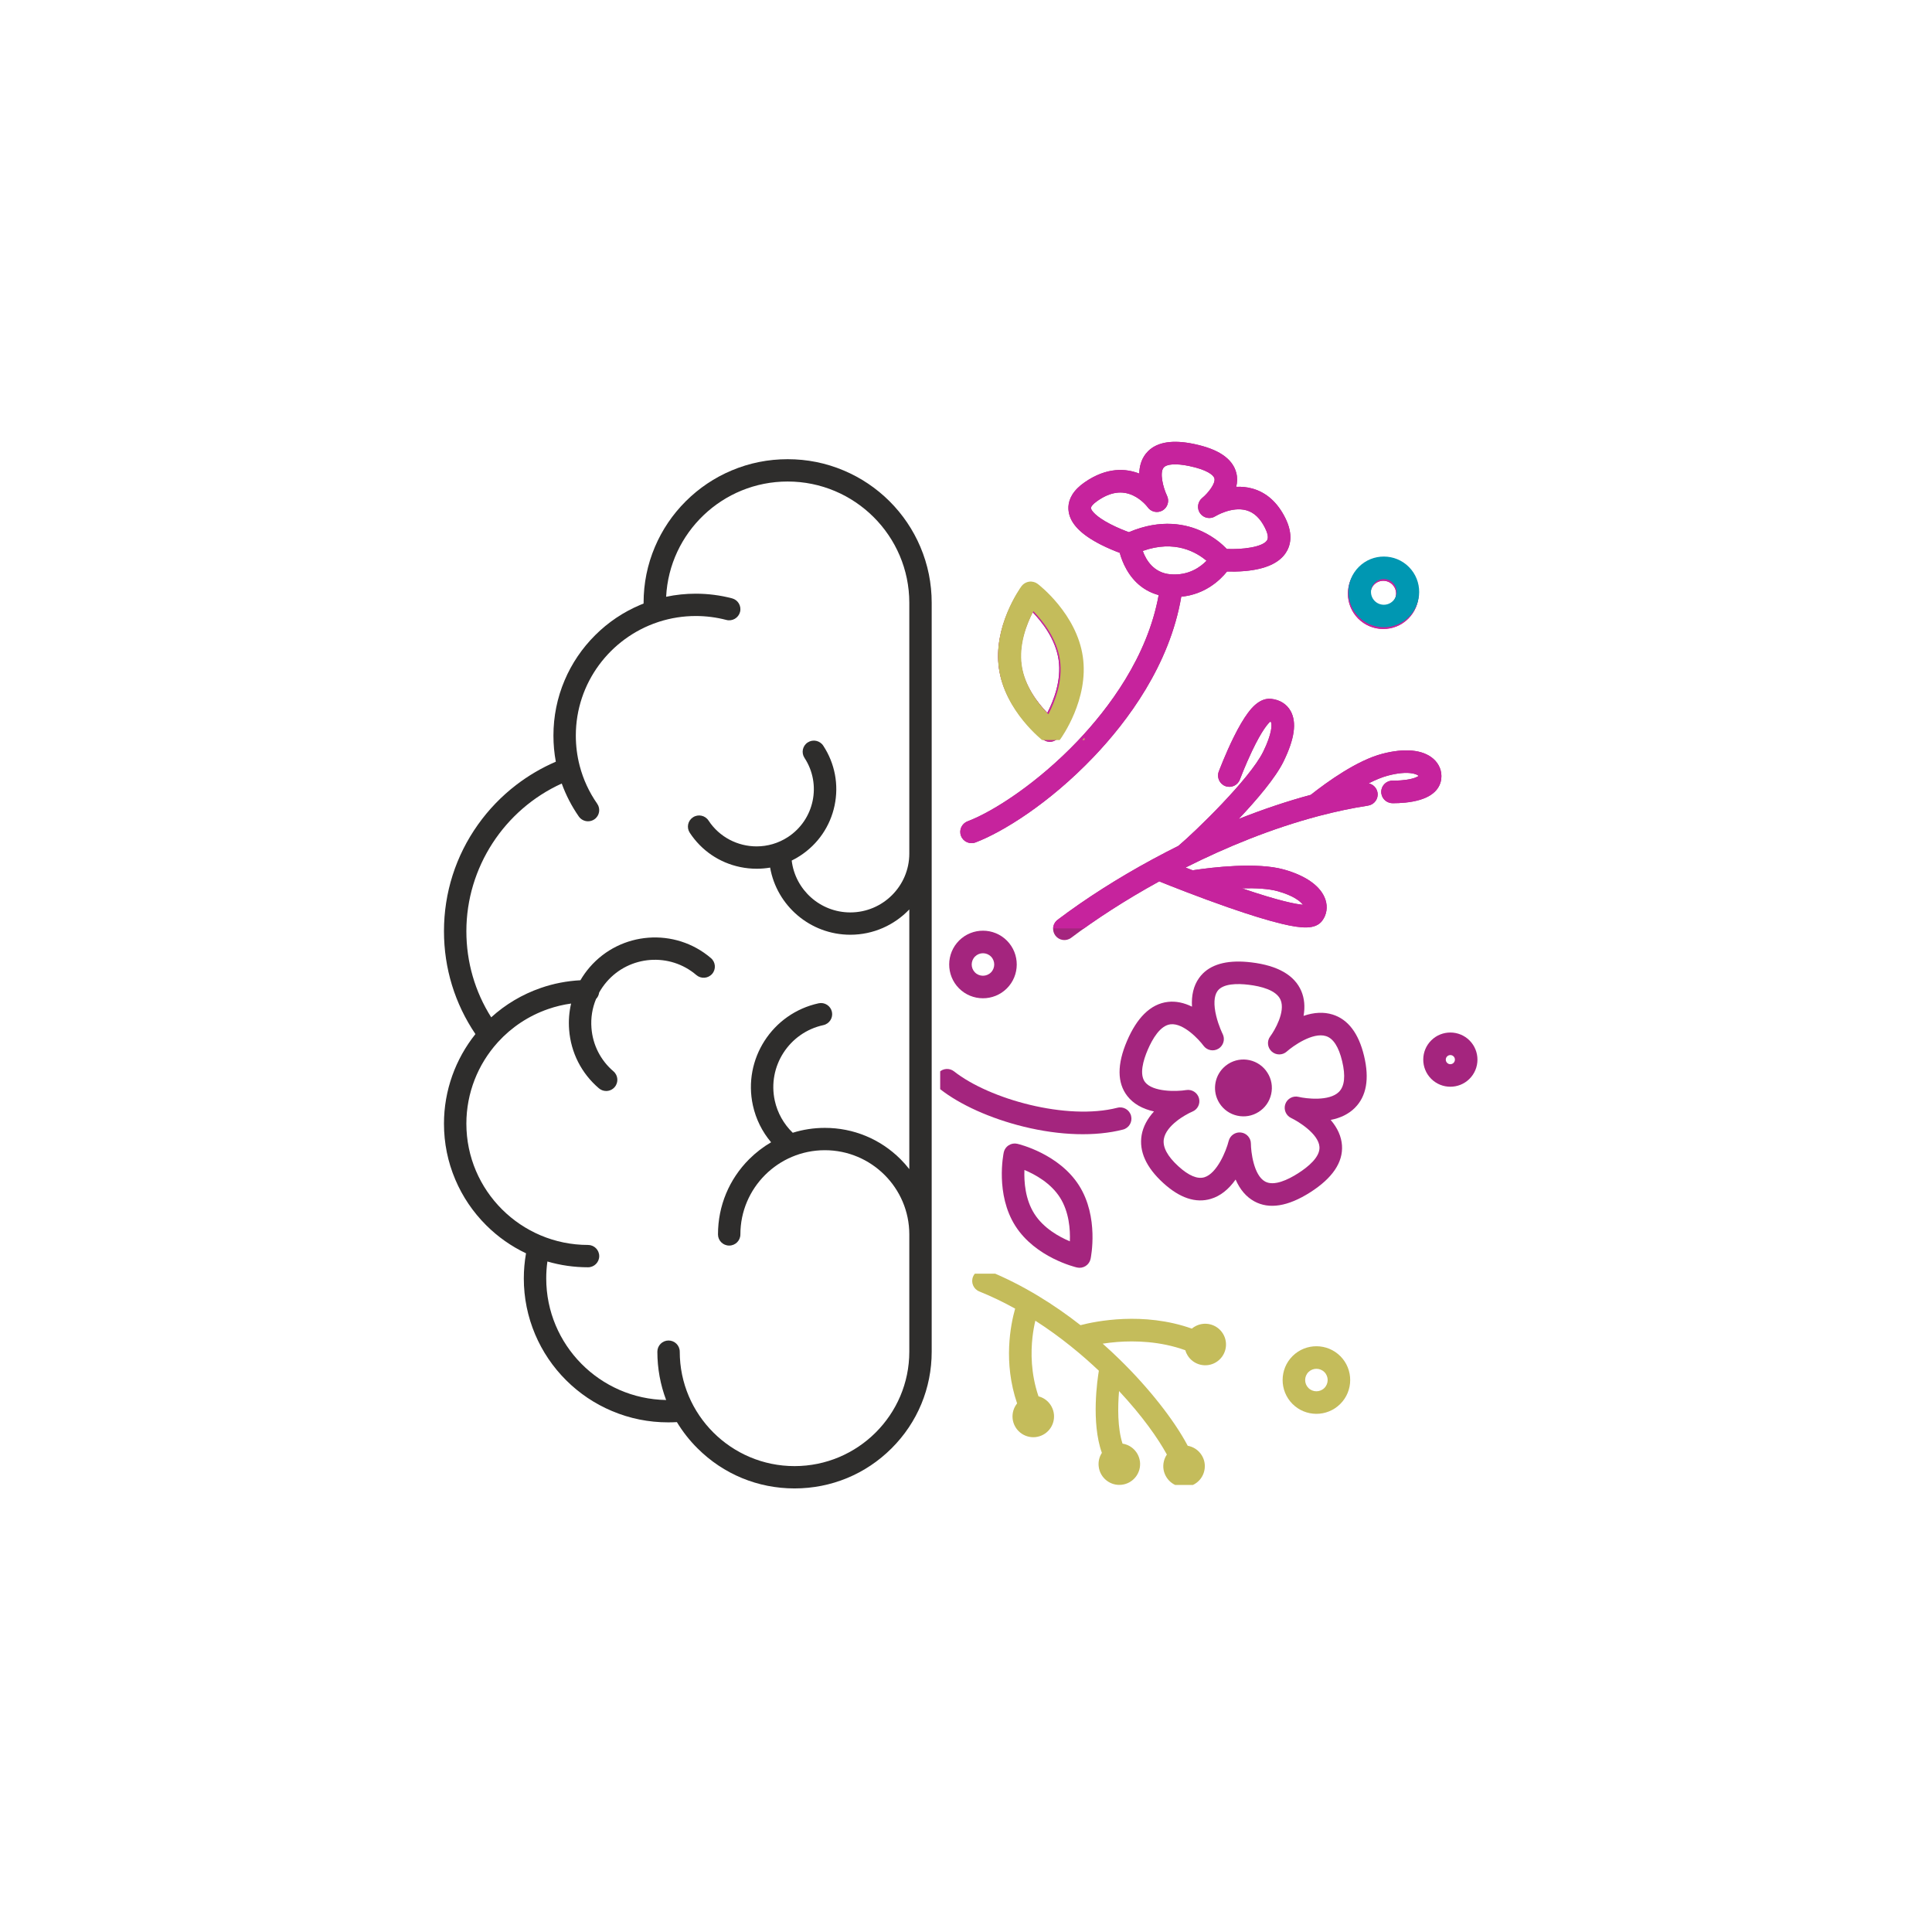 <?xml version="1.0" encoding="UTF-8"?> <svg xmlns="http://www.w3.org/2000/svg" xmlns:xlink="http://www.w3.org/1999/xlink" width="320" zoomAndPan="magnify" viewBox="0 0 240 240" height="320" preserveAspectRatio="xMidYMid meet" version="1.0"><defs><clipPath id="5b2e8b5af7"><path d="M 55.152 57 L 116 57 L 116 185 L 55.152 185 Z M 55.152 57 " clip-rule="nonzero"></path></clipPath><clipPath id="fa4bdd7f28"><path d="M 116.793 132 L 141 132 L 141 141 L 116.793 141 Z M 116.793 132 " clip-rule="nonzero"></path></clipPath><clipPath id="738534e271"><path d="M 129 158 L 161 158 L 161 158.078 L 129 158.078 Z M 129 158 " clip-rule="nonzero"></path></clipPath><clipPath id="9ea7cd4bdd"><path d="M 119 54.578 L 161 54.578 L 161 105 L 119 105 Z M 119 54.578 " clip-rule="nonzero"></path></clipPath><clipPath id="ac22ff3078"><path d="M 176 128 L 183.543 128 L 183.543 135 L 176 135 Z M 176 128 " clip-rule="nonzero"></path></clipPath><clipPath id="29c6952414"><path d="M 120 158.219 L 153 158.219 L 153 184.469 L 120 184.469 Z M 120 158.219 " clip-rule="nonzero"></path></clipPath><clipPath id="48cbae9e52"><path d="M 119 54.578 L 161 54.578 L 161 105 L 119 105 Z M 119 54.578 " clip-rule="nonzero"></path></clipPath><clipPath id="9219fc449b"><path d="M 130 86 L 180 86 L 180 115.328 L 130 115.328 Z M 130 86 " clip-rule="nonzero"></path></clipPath><clipPath id="20ccc2acbe"><path d="M 117 115 L 127 115 L 127 115.328 L 117 115.328 Z M 117 115 " clip-rule="nonzero"></path></clipPath><clipPath id="833df0337d"><path d="M 123.473 72 L 134.723 72 L 134.723 91.93 L 123.473 91.93 Z M 123.473 72 " clip-rule="nonzero"></path></clipPath><clipPath id="55c381155c"><path d="M 123.473 70.93 L 134.723 70.93 L 134.723 91.93 L 123.473 91.93 Z M 123.473 70.93 " clip-rule="nonzero"></path></clipPath><clipPath id="5301cd2406"><path d="M 130 86 L 134.723 86 L 134.723 91.93 L 130 91.93 Z M 130 86 " clip-rule="nonzero"></path></clipPath></defs><rect x="-24" width="288" fill="#ffffff" y="-24" height="288" fill-opacity="1"></rect><rect x="-24" width="288" fill="#ffffff" y="-24" height="288" fill-opacity="1"></rect><g clip-path="url(#5b2e8b5af7)"><path fill="#2e2d2c" d="M 110.5 62.266 C 108.855 60.629 106.941 59.344 104.809 58.445 C 102.602 57.512 100.262 57.043 97.844 57.043 C 95.43 57.043 93.086 57.512 90.879 58.445 C 88.746 59.344 86.836 60.629 85.191 62.266 C 83.547 63.906 82.258 65.812 81.355 67.938 C 80.422 70.137 79.949 72.473 79.949 74.883 C 79.949 74.91 79.949 74.941 79.949 74.973 C 79.816 75.023 79.68 75.078 79.547 75.137 C 77.441 76.023 75.551 77.293 73.926 78.914 C 72.305 80.531 71.027 82.418 70.137 84.516 C 69.215 86.691 68.75 89 68.75 91.379 C 68.75 92.477 68.848 93.562 69.047 94.621 C 67.297 95.375 65.648 96.34 64.129 97.504 C 62.309 98.902 60.707 100.562 59.379 102.43 C 56.613 106.316 55.152 110.895 55.152 115.676 C 55.152 120.281 56.5 124.676 59.059 128.457 C 56.59 131.551 55.152 135.445 55.152 139.586 C 55.152 141.996 55.625 144.332 56.559 146.531 C 57.461 148.656 58.75 150.562 60.395 152.203 C 61.844 153.648 63.508 154.82 65.344 155.691 C 65.164 156.719 65.07 157.762 65.07 158.809 C 65.07 161.223 65.547 163.566 66.48 165.77 C 67.387 167.902 68.676 169.812 70.324 171.457 C 71.973 173.098 73.891 174.387 76.027 175.285 C 78.238 176.219 80.586 176.691 83.008 176.691 C 83.367 176.691 83.727 176.68 84.086 176.66 C 84.797 177.832 85.652 178.93 86.652 179.922 C 89.871 183.133 94.148 184.898 98.699 184.898 C 103.25 184.898 107.531 183.133 110.75 179.922 C 113.969 176.715 115.738 172.449 115.738 167.91 L 115.738 74.883 C 115.738 72.473 115.266 70.137 114.332 67.938 C 113.43 65.812 112.141 63.906 110.5 62.266 Z M 112.957 104.484 L 112.957 106.035 C 112.957 110.062 109.668 113.344 105.629 113.344 C 101.879 113.344 98.781 110.523 98.348 106.902 C 98.707 106.727 99.059 106.527 99.398 106.305 C 101.613 104.859 103.133 102.641 103.676 100.059 C 104.215 97.477 103.715 94.836 102.266 92.629 C 101.844 91.988 100.984 91.809 100.34 92.227 C 99.695 92.645 99.516 93.508 99.938 94.148 C 102.09 97.426 101.164 101.836 97.875 103.984 C 96.676 104.766 95.324 105.141 93.984 105.141 C 91.66 105.141 89.375 104.008 88.012 101.926 C 87.59 101.285 86.727 101.105 86.086 101.527 C 85.441 101.945 85.262 102.805 85.684 103.445 C 87.133 105.652 89.355 107.168 91.949 107.707 C 92.629 107.848 93.312 107.918 93.996 107.918 C 94.559 107.918 95.117 107.871 95.668 107.777 C 96.496 112.508 100.648 116.117 105.629 116.117 C 108.508 116.117 111.113 114.906 112.957 112.973 L 112.957 145.234 C 112.617 144.797 112.25 144.383 111.852 143.984 C 109.344 141.488 106.012 140.109 102.465 140.109 C 101.094 140.109 99.75 140.316 98.477 140.715 C 97.363 139.641 96.578 138.246 96.246 136.727 C 95.316 132.48 98.023 128.27 102.281 127.344 C 103.031 127.18 103.508 126.441 103.344 125.691 C 103.18 124.945 102.441 124.469 101.688 124.633 C 95.93 125.887 92.27 131.574 93.527 137.316 C 93.898 139.012 94.68 140.586 95.789 141.898 C 94.812 142.469 93.902 143.168 93.078 143.984 C 90.57 146.484 89.191 149.809 89.191 153.344 C 89.191 154.109 89.812 154.73 90.582 154.73 C 91.352 154.73 91.973 154.109 91.973 153.344 C 91.973 147.574 96.68 142.883 102.465 142.883 C 108.25 142.883 112.957 147.574 112.957 153.344 L 112.957 167.91 C 112.957 175.746 106.562 182.125 98.699 182.125 C 90.84 182.125 84.441 175.746 84.441 167.91 C 84.441 167.145 83.82 166.523 83.051 166.523 C 82.281 166.523 81.66 167.145 81.66 167.91 C 81.66 169.996 82.035 172.02 82.75 173.914 C 74.512 173.777 67.855 167.055 67.855 158.809 C 67.855 158.105 67.902 157.398 68 156.707 C 69.629 157.184 71.32 157.426 73.047 157.426 C 73.816 157.426 74.438 156.805 74.438 156.039 C 74.438 155.273 73.816 154.652 73.047 154.652 C 64.715 154.652 57.934 147.895 57.934 139.586 C 57.934 135.777 59.371 132.215 61.812 129.508 C 61.832 129.484 61.855 129.461 61.875 129.438 C 63.535 127.617 65.656 126.191 68.094 125.348 C 69.02 125.027 69.977 124.797 70.945 124.664 C 70.699 125.715 70.613 126.809 70.699 127.914 C 70.914 130.754 72.227 133.336 74.395 135.191 C 74.656 135.414 74.98 135.527 75.301 135.527 C 75.691 135.527 76.082 135.363 76.355 135.043 C 76.855 134.461 76.789 133.586 76.207 133.086 C 74.605 131.715 73.633 129.805 73.473 127.703 C 73.375 126.453 73.574 125.227 74.043 124.098 C 74.25 123.887 74.387 123.613 74.426 123.305 C 74.688 122.836 74.996 122.391 75.355 121.973 C 78.195 118.676 83.199 118.293 86.504 121.125 C 87.09 121.625 87.965 121.559 88.469 120.977 C 88.969 120.395 88.902 119.52 88.316 119.02 C 83.844 115.191 77.086 115.707 73.246 120.164 C 72.812 120.668 72.43 121.207 72.102 121.77 C 70.418 121.859 68.766 122.176 67.18 122.727 C 64.852 123.531 62.77 124.785 61.02 126.375 C 58.996 123.176 57.934 119.504 57.934 115.672 C 57.934 107.766 62.641 100.57 69.781 97.332 C 70.301 98.773 71.012 100.148 71.902 101.43 C 72.176 101.816 72.605 102.023 73.047 102.023 C 73.32 102.023 73.598 101.945 73.84 101.777 C 74.473 101.34 74.625 100.473 74.188 99.844 C 73.18 98.402 72.449 96.812 72.012 95.141 C 72.012 95.129 72.008 95.121 72.004 95.109 C 71.691 93.902 71.531 92.648 71.531 91.375 C 71.531 84.832 75.797 79.266 81.699 77.293 C 81.773 77.273 81.844 77.25 81.91 77.223 C 83.336 76.77 84.855 76.523 86.43 76.523 C 87.719 76.523 88.996 76.688 90.23 77.012 C 90.973 77.207 91.734 76.762 91.93 76.023 C 92.125 75.281 91.68 74.523 90.938 74.328 C 89.473 73.945 87.957 73.75 86.43 73.75 C 85.18 73.75 83.953 73.879 82.75 74.133 C 83.145 66.172 89.762 59.816 97.844 59.816 C 106.176 59.816 112.957 66.574 112.957 74.883 Z M 112.957 104.484 " fill-opacity="1" fill-rule="nonzero"></path></g><path fill="#a4257e" d="M 165.301 139.121 C 166.531 138.883 167.535 138.383 168.297 137.633 C 168.297 137.629 168.297 137.629 168.301 137.625 C 169.746 136.191 170.133 134.02 169.449 131.172 C 168.777 128.359 167.461 126.629 165.543 126.031 C 164.453 125.691 163.242 125.746 161.934 126.195 C 162.133 125.066 162.039 124.027 161.656 123.121 C 160.82 121.148 158.73 119.945 155.457 119.551 C 152.707 119.219 150.688 119.684 149.43 120.926 C 149.25 121.105 149.082 121.305 148.934 121.516 C 148.273 122.457 147.988 123.641 148.074 125.051 C 147.066 124.555 146.062 124.348 145.102 124.457 C 144.008 124.578 143.02 125.078 142.141 125.949 C 141.332 126.75 140.617 127.871 140.004 129.301 C 138.754 132.219 138.766 134.523 140.043 136.156 C 140.785 137.105 141.895 137.746 143.352 138.07 C 142.523 138.977 142 139.969 141.82 140.996 C 141.473 143.008 142.371 145.012 144.5 146.953 C 146.555 148.832 148.555 149.492 150.434 148.922 C 151.594 148.57 152.617 147.766 153.492 146.527 C 154.039 147.781 154.816 148.688 155.812 149.234 C 157.664 150.25 160 149.871 162.758 148.117 C 165.512 146.359 166.844 144.402 166.707 142.297 C 166.633 141.191 166.164 140.129 165.301 139.121 Z M 160.391 138.883 C 161.273 139.301 163.809 140.855 163.91 142.48 C 163.988 143.734 162.508 144.953 161.25 145.754 C 159.996 146.555 158.266 147.379 157.16 146.777 C 155.73 146 155.395 143.043 155.391 142.07 C 155.391 141.363 154.859 140.766 154.156 140.684 C 153.457 140.598 152.801 141.051 152.629 141.738 C 152.316 143.004 151.168 145.77 149.617 146.242 C 148.75 146.504 147.664 146.047 146.387 144.883 C 145.016 143.633 144.406 142.488 144.578 141.484 C 144.871 139.801 147.242 138.461 148.125 138.086 C 148.785 137.816 149.133 137.094 148.938 136.41 C 148.742 135.727 148.066 135.297 147.363 135.41 C 146.105 135.617 143.203 135.648 142.25 134.43 C 141.504 133.477 142.016 131.715 142.578 130.406 C 143.164 129.043 144.129 127.387 145.41 127.242 C 147.023 127.059 148.953 129.152 149.5 129.898 C 149.93 130.488 150.738 130.652 151.359 130.273 C 151.453 130.215 151.543 130.145 151.617 130.07 C 152.039 129.652 152.16 129 151.883 128.445 C 151.879 128.438 151.379 127.434 151.082 126.199 C 150.746 124.824 150.801 123.734 151.23 123.125 C 151.906 122.164 153.719 122.16 155.121 122.332 C 156.637 122.516 158.555 122.988 159.078 124.211 C 159.703 125.68 158.328 128.031 157.797 128.738 C 157.359 129.312 157.434 130.125 157.965 130.613 C 158.496 131.102 159.312 131.109 159.848 130.625 C 160.586 129.965 163.062 128.191 164.711 128.707 C 165.621 128.988 166.301 130.039 166.727 131.824 C 167.164 133.652 167.031 134.934 166.328 135.637 C 166.328 135.641 166.324 135.641 166.324 135.641 C 165.121 136.836 162.234 136.477 161.32 136.258 C 160.625 136.086 159.91 136.469 159.668 137.148 C 159.43 137.824 159.742 138.574 160.391 138.883 Z M 160.391 138.883 " fill-opacity="1" fill-rule="nonzero"></path><path fill="#a4257e" d="M 152.566 132.168 C 152.352 132.305 152.152 132.465 151.977 132.641 C 150.824 133.781 150.578 135.617 151.484 137.043 C 151.992 137.84 152.777 138.391 153.699 138.594 C 154.621 138.797 155.566 138.633 156.359 138.125 C 157.156 137.617 157.707 136.832 157.91 135.91 C 158.117 134.988 157.949 134.043 157.441 133.25 C 156.398 131.605 154.211 131.121 152.566 132.168 Z M 152.566 132.168 " fill-opacity="1" fill-rule="nonzero"></path><g clip-path="url(#fa4bdd7f28)"><path fill="#a4257e" d="M 139.5 140.32 C 140.25 140.129 140.699 139.367 140.508 138.617 C 140.316 137.867 139.555 137.414 138.805 137.609 C 132.52 139.215 122.906 136.551 118.516 133.09 C 117.953 132.648 117.156 132.703 116.664 133.195 C 116.621 133.234 116.582 133.281 116.547 133.324 C 116.07 133.934 116.172 134.812 116.781 135.293 C 119.262 137.242 123.043 138.945 127.16 139.957 C 131.688 141.07 136.07 141.199 139.5 140.32 Z M 139.5 140.32 " fill-opacity="1" fill-rule="nonzero"></path></g><path fill="#a4257e" d="M 134.859 157.27 C 135.176 157.07 135.398 156.746 135.477 156.379 C 135.52 156.168 136.535 151.18 134.035 147.254 C 131.535 143.324 126.586 142.133 126.375 142.086 C 126.008 142 125.621 142.066 125.305 142.27 C 125.219 142.324 125.141 142.387 125.07 142.457 C 124.879 142.645 124.746 142.891 124.688 143.16 C 124.645 143.371 123.629 148.359 126.129 152.285 C 128.629 156.215 133.578 157.406 133.789 157.453 C 134.156 157.539 134.539 157.473 134.859 157.27 Z M 132.902 154.203 C 131.555 153.637 129.629 152.57 128.492 150.781 C 127.352 148.992 127.199 146.797 127.258 145.34 C 128.609 145.902 130.531 146.969 131.672 148.758 C 132.809 150.547 132.961 152.742 132.902 154.203 Z M 132.902 154.203 " fill-opacity="1" fill-rule="nonzero"></path><g clip-path="url(#738534e271)"><path fill="#a4257e" d="M 156.77 165.418 C 156.66 165.484 156.559 165.559 156.465 165.641 C 150.434 163.5 144.484 164.727 142.629 165.207 C 139.469 162.738 135.566 160.223 131.102 158.418 C 130.566 158.203 129.977 158.34 129.59 158.723 C 129.457 158.852 129.352 159.012 129.277 159.191 C 128.988 159.91 129.332 160.727 130.051 161.016 C 131.613 161.648 133.102 162.371 134.512 163.152 C 133.945 165.145 133.008 169.824 134.754 174.93 C 134.551 175.184 134.391 175.48 134.293 175.805 C 134.098 176.465 134.168 177.16 134.492 177.77 C 134.82 178.375 135.363 178.82 136.023 179.016 C 136.684 179.215 137.379 179.145 137.988 178.82 C 139.238 178.145 139.711 176.578 139.039 175.324 C 138.711 174.719 138.168 174.273 137.508 174.074 C 137.477 174.066 137.445 174.059 137.418 174.051 C 136.441 171.219 136.465 168.523 136.664 166.715 C 136.758 165.914 136.887 165.215 137.02 164.652 C 140.207 166.695 142.879 168.945 144.91 170.867 C 144.742 171.867 143.926 177.277 145.285 181.07 C 144.957 181.578 144.82 182.18 144.895 182.785 C 144.977 183.469 145.324 184.078 145.867 184.504 C 146.41 184.926 147.086 185.113 147.77 185.031 C 148.453 184.945 149.062 184.602 149.488 184.059 C 149.91 183.516 150.098 182.84 150.016 182.156 C 149.93 181.469 149.586 180.859 149.043 180.438 C 148.684 180.156 148.273 179.988 147.852 179.922 C 147.227 178.012 147.25 175.371 147.418 173.391 C 150.297 176.477 152.273 179.289 153.359 181.277 C 153.184 181.535 153.059 181.824 152.984 182.133 C 152.824 182.805 152.938 183.496 153.301 184.082 C 153.664 184.668 154.23 185.078 154.902 185.234 C 155.574 185.395 156.266 185.281 156.852 184.918 C 157.438 184.555 157.848 183.988 158.004 183.316 C 158.164 182.645 158.051 181.953 157.688 181.367 C 157.289 180.723 156.648 180.312 155.953 180.188 C 154.281 177.023 151.117 173 147.492 169.465 C 146.859 168.848 146.156 168.188 145.387 167.508 C 145.934 167.422 146.547 167.348 147.219 167.297 C 149.371 167.129 152.516 167.188 155.648 168.324 C 155.711 168.547 155.805 168.762 155.934 168.969 C 156.293 169.555 156.863 169.965 157.535 170.121 C 158.203 170.281 158.898 170.168 159.484 169.805 C 160.066 169.441 160.477 168.875 160.637 168.203 C 160.797 167.531 160.684 166.84 160.32 166.254 C 159.574 165.043 157.98 164.668 156.77 165.418 Z M 156.77 165.418 " fill-opacity="1" fill-rule="nonzero"></path></g><path fill="#a4257e" d="M 129.566 91.859 C 129.867 92.09 130.246 92.188 130.617 92.133 C 130.988 92.078 131.324 91.875 131.547 91.57 C 131.688 91.375 135.027 86.734 134.273 81.562 C 133.523 76.395 129 72.895 128.809 72.75 C 128.508 72.52 128.129 72.422 127.758 72.477 C 127.461 72.52 127.184 72.66 126.973 72.867 C 126.922 72.922 126.871 72.977 126.828 73.035 C 126.688 73.23 123.348 77.875 124.102 83.043 C 124.852 88.211 129.375 91.715 129.566 91.859 Z M 128.277 76.051 C 129.449 77.262 131.129 79.395 131.504 81.969 C 131.879 84.539 130.875 87.062 130.098 88.555 C 128.926 87.344 127.246 85.215 126.871 82.641 C 126.496 80.066 127.5 77.547 128.277 76.051 Z M 128.277 76.051 " fill-opacity="1" fill-rule="nonzero"></path><g clip-path="url(#9ea7cd4bdd)"><path fill="#a4257e" d="M 121.184 104.648 C 124.465 103.406 130.281 99.871 135.879 93.996 C 140.051 89.617 145.293 82.637 146.742 74.125 C 149.73 73.84 151.586 72.039 152.426 70.996 C 153.004 71.012 153.836 71.012 154.727 70.93 C 157.184 70.699 158.855 69.957 159.699 68.715 C 160.266 67.887 160.719 66.453 159.652 64.324 C 158.684 62.395 157.309 61.172 155.566 60.688 C 154.883 60.5 154.207 60.445 153.566 60.477 C 153.699 59.938 153.727 59.367 153.586 58.781 C 153.367 57.875 152.793 57.109 151.879 56.496 C 151.004 55.91 149.836 55.469 148.301 55.148 C 145.684 54.602 143.777 54.902 142.625 56.043 C 142.52 56.148 142.422 56.258 142.328 56.375 C 141.762 57.102 141.547 57.969 141.52 58.828 C 139.875 58.188 137.504 57.992 134.727 59.922 C 134.387 60.156 134.102 60.395 133.863 60.633 C 132.77 61.715 132.637 62.785 132.754 63.551 C 132.977 65.051 134.273 66.387 136.715 67.637 C 137.617 68.098 138.496 68.453 139.098 68.676 C 139.246 69.227 139.508 69.977 139.945 70.742 C 140.883 72.391 142.246 73.469 143.934 73.922 C 142.539 81.621 137.707 88.016 133.852 92.066 C 128.918 97.242 123.434 100.801 120.191 102.031 C 119.469 102.305 119.102 103.113 119.379 103.836 C 119.652 104.559 120.461 104.922 121.184 104.648 Z M 140.234 66.109 C 139.711 65.918 138.84 65.574 137.965 65.125 C 136.133 64.184 135.566 63.43 135.523 63.133 C 135.5 62.973 135.738 62.629 136.324 62.223 C 137.918 61.113 139.375 60.895 140.77 61.555 C 141.855 62.066 142.52 62.941 142.566 63.004 C 142.984 63.602 143.785 63.777 144.418 63.41 C 145.051 63.039 145.289 62.242 144.969 61.582 C 144.469 60.531 144.039 58.734 144.539 58.102 C 144.906 57.629 146.102 57.551 147.727 57.891 C 149.871 58.336 150.754 58.984 150.863 59.438 C 151.02 60.066 150.062 61.27 149.348 61.855 C 148.77 62.324 148.652 63.168 149.086 63.77 C 149.523 64.371 150.352 64.531 150.973 64.129 C 150.996 64.117 153.012 62.879 154.828 63.391 C 155.785 63.66 156.543 64.375 157.145 65.578 C 157.398 66.082 157.645 66.758 157.387 67.137 C 156.809 67.984 154.285 68.277 152.398 68.195 C 151.859 67.633 150.84 66.727 149.352 66.027 C 147.391 65.105 144.246 64.402 140.234 66.109 Z M 141.957 68.441 C 145.945 67.012 148.648 68.613 149.879 69.66 C 149.109 70.453 147.645 71.52 145.422 71.344 C 143.301 71.176 142.355 69.547 141.957 68.441 Z M 141.957 68.441 " fill-opacity="1" fill-rule="nonzero"></path></g><path fill="#a4257e" d="M 157.902 86.812 C 156.988 86.715 156.227 87.246 155.699 87.766 C 155.391 88.074 155.16 88.379 155.031 88.551 C 154.48 89.289 153.883 90.305 153.254 91.578 C 152.215 93.676 151.434 95.766 151.398 95.852 C 151.129 96.578 151.5 97.383 152.223 97.656 C 152.949 97.926 153.754 97.555 154.023 96.832 C 154.031 96.816 154.668 95.113 155.527 93.305 C 156.793 90.648 157.543 89.855 157.801 89.637 C 157.836 89.648 157.863 89.664 157.875 89.688 C 158.031 89.969 158.035 91.109 156.918 93.383 C 155.246 96.777 148.445 103.34 146.383 105.078 C 145.352 105.594 144.324 106.125 143.309 106.676 C 143.262 106.695 143.219 106.719 143.18 106.742 C 138.918 109.051 134.859 111.629 131.379 114.262 C 131.324 114.301 131.277 114.34 131.234 114.387 C 130.742 114.871 130.676 115.656 131.105 116.223 C 131.57 116.84 132.449 116.961 133.066 116.496 C 136.004 114.277 139.754 111.824 144.004 109.488 C 145.406 110.055 148.949 111.457 152.555 112.715 C 155.293 113.668 157.543 114.359 159.238 114.762 C 161.699 115.348 163.398 115.488 164.238 114.391 C 164.809 113.641 164.957 112.676 164.645 111.742 C 164.098 110.113 162.262 108.785 159.469 108.008 C 156.117 107.078 150.559 107.75 148.324 108.086 C 148.273 108.094 148.223 108.105 148.172 108.117 C 147.859 107.996 147.559 107.879 147.273 107.77 C 152.367 105.207 158.004 102.91 163.727 101.391 C 163.801 101.379 163.875 101.359 163.949 101.332 C 165.949 100.809 167.957 100.383 169.953 100.074 C 170.719 99.953 171.242 99.238 171.125 98.477 C 171.031 97.879 170.574 97.426 170.016 97.316 C 170.836 96.891 171.656 96.547 172.414 96.348 C 174.996 95.672 176.039 96.188 176.23 96.387 C 176.102 96.484 175.699 96.723 174.668 96.871 C 173.809 96.992 173.027 96.973 173.02 96.973 C 172.25 96.949 171.605 97.555 171.582 98.328 C 171.559 99.102 172.164 99.75 172.938 99.773 C 172.988 99.773 174.211 99.809 175.48 99.574 C 178.203 99.078 178.918 97.762 179.039 96.742 C 179.148 95.805 178.789 94.898 178.043 94.25 C 176.75 93.125 174.5 92.906 171.703 93.641 C 168.578 94.457 164.891 97.109 162.828 98.738 C 159.922 99.523 156.914 100.527 153.871 101.738 C 156.168 99.312 158.453 96.609 159.434 94.617 C 160.816 91.801 161.109 89.746 160.328 88.332 C 159.848 87.465 158.988 86.926 157.902 86.812 Z M 158.715 110.707 C 160.715 111.266 161.551 111.98 161.855 112.395 C 160.996 112.32 158.949 111.941 154.289 110.352 C 156.008 110.305 157.602 110.398 158.715 110.707 Z M 158.715 110.707 " fill-opacity="1" fill-rule="nonzero"></path><g clip-path="url(#ac22ff3078)"><path fill="#a4257e" d="M 182.559 129.258 C 181.254 127.941 179.113 127.93 177.797 129.238 C 176.477 130.547 176.469 132.684 177.777 134.004 C 179.082 135.32 181.223 135.332 182.539 134.023 C 183.859 132.715 183.867 130.578 182.559 129.258 Z M 180.566 132.035 C 180.344 132.254 179.984 132.254 179.766 132.031 C 179.543 131.809 179.547 131.449 179.77 131.227 C 179.992 131.008 180.352 131.008 180.57 131.23 C 180.793 131.453 180.789 131.812 180.566 132.035 Z M 180.566 132.035 " fill-opacity="1" fill-rule="nonzero"></path></g><path fill="#a4257e" d="M 125.066 122.793 C 126.707 121.164 126.719 118.5 125.09 116.855 C 123.461 115.211 120.797 115.199 119.152 116.828 C 117.508 118.461 117.496 121.125 119.125 122.77 C 120.758 124.414 123.422 124.422 125.066 122.793 Z M 121.125 118.82 C 121.672 118.277 122.559 118.281 123.102 118.828 C 123.645 119.375 123.641 120.262 123.094 120.805 C 122.543 121.348 121.656 121.344 121.113 120.797 C 120.57 120.25 120.574 119.363 121.125 118.82 Z M 121.125 118.82 " fill-opacity="1" fill-rule="nonzero"></path><path fill="#a4257e" d="M 174.934 76.859 C 176.652 75.152 176.664 72.367 174.957 70.645 C 173.25 68.922 170.465 68.914 168.742 70.617 C 167.02 72.324 167.008 75.113 168.715 76.836 C 170.422 78.555 173.211 78.566 174.934 76.859 Z M 170.715 72.609 C 171.34 71.988 172.348 71.992 172.969 72.617 C 173.586 73.242 173.582 74.254 172.961 74.871 C 172.336 75.492 171.324 75.488 170.703 74.863 C 170.086 74.238 170.09 73.227 170.715 72.609 Z M 170.715 72.609 " fill-opacity="1" fill-rule="nonzero"></path><g clip-path="url(#29c6952414)"><path fill="#c4bc5b" d="M 148.363 164.824 C 148.254 164.891 148.152 164.969 148.059 165.047 C 142.027 162.906 136.078 164.133 134.223 164.617 C 131.062 162.145 127.16 159.633 122.695 157.828 C 122.16 157.609 121.57 157.75 121.184 158.133 C 121.051 158.262 120.945 158.418 120.871 158.602 C 120.582 159.316 120.926 160.133 121.645 160.426 C 123.207 161.055 124.695 161.781 126.105 162.562 C 125.539 164.555 124.602 169.234 126.348 174.336 C 126.145 174.594 125.984 174.887 125.887 175.211 C 125.691 175.871 125.758 176.57 126.086 177.176 C 126.414 177.785 126.957 178.227 127.617 178.426 C 128.277 178.625 128.973 178.555 129.582 178.227 C 130.832 177.555 131.305 175.988 130.629 174.734 C 130.305 174.125 129.762 173.684 129.102 173.484 C 129.07 173.477 129.039 173.469 129.008 173.461 C 128.035 170.625 128.055 167.934 128.258 166.125 C 128.348 165.324 128.48 164.625 128.613 164.062 C 131.801 166.105 134.473 168.355 136.504 170.277 C 136.336 171.277 135.52 176.684 136.879 180.48 C 136.551 180.988 136.41 181.586 136.488 182.195 C 136.57 182.879 136.918 183.488 137.461 183.914 C 138.004 184.336 138.68 184.523 139.363 184.438 C 140.047 184.355 140.656 184.008 141.082 183.465 C 141.504 182.922 141.691 182.246 141.609 181.562 C 141.523 180.879 141.176 180.27 140.633 179.844 C 140.277 179.566 139.867 179.395 139.445 179.332 C 138.82 177.422 138.844 174.777 139.012 172.801 C 141.891 175.883 143.867 178.695 144.953 180.688 C 144.777 180.945 144.652 181.23 144.578 181.543 C 144.418 182.211 144.531 182.906 144.895 183.492 C 145.258 184.078 145.824 184.488 146.496 184.645 C 147.168 184.801 147.859 184.691 148.445 184.328 C 149.031 183.965 149.441 183.398 149.598 182.727 C 149.758 182.055 149.645 181.363 149.281 180.777 C 148.883 180.129 148.238 179.723 147.543 179.598 C 145.875 176.43 142.711 172.41 139.086 168.875 C 138.453 168.254 137.75 167.598 136.98 166.914 C 137.527 166.832 138.141 166.754 138.812 166.703 C 140.965 166.539 144.109 166.598 147.242 167.73 C 147.305 167.953 147.398 168.172 147.527 168.375 C 147.887 168.961 148.457 169.371 149.129 169.531 C 149.797 169.688 150.492 169.574 151.074 169.215 C 151.66 168.852 152.07 168.281 152.23 167.613 C 152.387 166.941 152.277 166.25 151.914 165.664 C 151.168 164.453 149.574 164.078 148.363 164.824 Z M 148.363 164.824 " fill-opacity="1" fill-rule="nonzero"></path></g><path fill="#c4bc5b" d="M 160.57 168.453 C 158.93 170.082 158.918 172.746 160.547 174.391 C 162.176 176.035 164.84 176.047 166.484 174.414 C 168.129 172.785 168.141 170.121 166.512 168.477 C 164.879 166.832 162.215 166.82 160.57 168.453 Z M 164.512 172.426 C 163.965 172.969 163.078 172.965 162.535 172.418 C 161.992 171.871 161.996 170.984 162.543 170.441 C 163.094 169.898 163.98 169.902 164.523 170.449 C 165.066 170.996 165.062 171.883 164.512 172.426 Z M 164.512 172.426 " fill-opacity="1" fill-rule="nonzero"></path><path fill="#c6239d" d="M 129.566 91.859 C 129.867 92.09 130.246 92.188 130.617 92.133 C 130.988 92.078 131.324 91.875 131.547 91.57 C 131.688 91.375 135.027 86.734 134.273 81.562 C 133.523 76.395 129 72.895 128.809 72.75 C 128.508 72.52 128.129 72.422 127.758 72.477 C 127.461 72.52 127.184 72.66 126.973 72.867 C 126.922 72.922 126.871 72.977 126.828 73.035 C 126.688 73.23 123.348 77.875 124.102 83.043 C 124.852 88.211 129.375 91.715 129.566 91.859 Z M 128.277 76.051 C 129.449 77.262 131.129 79.395 131.504 81.969 C 131.879 84.539 130.875 87.062 130.098 88.555 C 128.926 87.344 127.246 85.215 126.871 82.641 C 126.496 80.066 127.5 77.547 128.277 76.051 Z M 128.277 76.051 " fill-opacity="1" fill-rule="nonzero"></path><g clip-path="url(#48cbae9e52)"><path fill="#c6239d" d="M 121.184 104.648 C 124.465 103.406 130.281 99.871 135.879 93.996 C 140.051 89.617 145.293 82.637 146.742 74.125 C 149.73 73.84 151.586 72.039 152.426 70.996 C 153.004 71.012 153.836 71.012 154.727 70.93 C 157.184 70.699 158.855 69.957 159.699 68.715 C 160.266 67.887 160.719 66.453 159.652 64.324 C 158.684 62.395 157.309 61.172 155.566 60.688 C 154.883 60.5 154.207 60.445 153.566 60.477 C 153.699 59.938 153.727 59.367 153.586 58.781 C 153.367 57.875 152.793 57.109 151.879 56.496 C 151.004 55.91 149.836 55.469 148.301 55.148 C 145.684 54.602 143.777 54.902 142.625 56.043 C 142.52 56.148 142.422 56.258 142.328 56.375 C 141.762 57.102 141.547 57.969 141.52 58.828 C 139.875 58.188 137.504 57.992 134.727 59.922 C 134.387 60.156 134.102 60.395 133.863 60.633 C 132.77 61.715 132.637 62.785 132.754 63.551 C 132.977 65.051 134.273 66.387 136.715 67.637 C 137.617 68.098 138.496 68.453 139.098 68.676 C 139.246 69.227 139.508 69.977 139.945 70.742 C 140.883 72.391 142.246 73.469 143.934 73.922 C 142.539 81.621 137.707 88.016 133.852 92.066 C 128.918 97.242 123.434 100.801 120.191 102.031 C 119.469 102.305 119.102 103.113 119.379 103.836 C 119.652 104.559 120.461 104.922 121.184 104.648 Z M 140.234 66.109 C 139.711 65.918 138.84 65.574 137.965 65.125 C 136.133 64.184 135.566 63.43 135.523 63.133 C 135.5 62.973 135.738 62.629 136.324 62.223 C 137.918 61.113 139.375 60.895 140.77 61.555 C 141.855 62.066 142.52 62.941 142.566 63.004 C 142.984 63.602 143.785 63.777 144.418 63.41 C 145.051 63.039 145.289 62.242 144.969 61.582 C 144.469 60.531 144.039 58.734 144.539 58.102 C 144.906 57.629 146.102 57.551 147.727 57.891 C 149.871 58.336 150.754 58.984 150.863 59.438 C 151.02 60.066 150.062 61.27 149.348 61.855 C 148.77 62.324 148.652 63.168 149.086 63.77 C 149.523 64.371 150.352 64.531 150.973 64.129 C 150.996 64.117 153.012 62.879 154.828 63.391 C 155.785 63.66 156.543 64.375 157.145 65.578 C 157.398 66.082 157.645 66.758 157.387 67.137 C 156.809 67.984 154.285 68.277 152.398 68.195 C 151.859 67.633 150.84 66.727 149.352 66.027 C 147.391 65.105 144.246 64.402 140.234 66.109 Z M 141.957 68.441 C 145.945 67.012 148.648 68.613 149.879 69.66 C 149.109 70.453 147.645 71.52 145.422 71.344 C 143.301 71.176 142.355 69.547 141.957 68.441 Z M 141.957 68.441 " fill-opacity="1" fill-rule="nonzero"></path></g><g clip-path="url(#9219fc449b)"><path fill="#c6239d" d="M 157.902 86.812 C 156.988 86.715 156.227 87.246 155.699 87.766 C 155.391 88.074 155.16 88.379 155.031 88.551 C 154.48 89.289 153.883 90.305 153.254 91.578 C 152.215 93.676 151.434 95.766 151.398 95.852 C 151.129 96.578 151.5 97.383 152.223 97.656 C 152.949 97.926 153.754 97.555 154.023 96.832 C 154.031 96.816 154.668 95.113 155.527 93.305 C 156.793 90.648 157.543 89.855 157.801 89.637 C 157.836 89.648 157.863 89.664 157.875 89.688 C 158.031 89.969 158.035 91.109 156.918 93.383 C 155.246 96.777 148.445 103.34 146.383 105.078 C 145.352 105.594 144.324 106.125 143.309 106.676 C 143.262 106.695 143.219 106.719 143.18 106.742 C 138.918 109.051 134.859 111.629 131.379 114.262 C 131.324 114.301 131.277 114.34 131.234 114.387 C 130.742 114.871 130.676 115.656 131.105 116.223 C 131.57 116.84 132.449 116.961 133.066 116.496 C 136.004 114.277 139.754 111.824 144.004 109.488 C 145.406 110.055 148.949 111.457 152.555 112.715 C 155.293 113.668 157.543 114.359 159.238 114.762 C 161.699 115.348 163.398 115.488 164.238 114.391 C 164.809 113.641 164.957 112.676 164.645 111.742 C 164.098 110.113 162.262 108.785 159.469 108.008 C 156.117 107.078 150.559 107.75 148.324 108.086 C 148.273 108.094 148.223 108.105 148.172 108.117 C 147.859 107.996 147.559 107.879 147.273 107.77 C 152.367 105.207 158.004 102.91 163.727 101.391 C 163.801 101.379 163.875 101.359 163.949 101.332 C 165.949 100.809 167.957 100.383 169.953 100.074 C 170.719 99.953 171.242 99.238 171.125 98.477 C 171.031 97.879 170.574 97.426 170.016 97.316 C 170.836 96.891 171.656 96.547 172.414 96.348 C 174.996 95.672 176.039 96.188 176.23 96.387 C 176.102 96.484 175.699 96.723 174.668 96.871 C 173.809 96.992 173.027 96.973 173.02 96.973 C 172.25 96.949 171.605 97.555 171.582 98.328 C 171.559 99.102 172.164 99.75 172.938 99.773 C 172.988 99.773 174.211 99.809 175.48 99.574 C 178.203 99.078 178.918 97.762 179.039 96.742 C 179.148 95.805 178.789 94.898 178.043 94.25 C 176.75 93.125 174.5 92.906 171.703 93.641 C 168.578 94.457 164.891 97.109 162.828 98.738 C 159.922 99.523 156.914 100.527 153.871 101.738 C 156.168 99.312 158.453 96.609 159.434 94.617 C 160.816 91.801 161.109 89.746 160.328 88.332 C 159.848 87.465 158.988 86.926 157.902 86.812 Z M 158.715 110.707 C 160.715 111.266 161.551 111.98 161.855 112.395 C 160.996 112.32 158.949 111.941 154.289 110.352 C 156.008 110.305 157.602 110.398 158.715 110.707 Z M 158.715 110.707 " fill-opacity="1" fill-rule="nonzero"></path></g><g clip-path="url(#20ccc2acbe)"><path fill="#c6239d" d="M 125.066 122.793 C 126.707 121.164 126.719 118.5 125.09 116.855 C 123.461 115.211 120.797 115.199 119.152 116.828 C 117.508 118.461 117.496 121.125 119.125 122.77 C 120.758 124.414 123.422 124.422 125.066 122.793 Z M 121.125 118.82 C 121.672 118.277 122.559 118.281 123.102 118.828 C 123.645 119.375 123.641 120.262 123.094 120.805 C 122.543 121.348 121.656 121.344 121.113 120.797 C 120.57 120.25 120.574 119.363 121.125 118.82 Z M 121.125 118.82 " fill-opacity="1" fill-rule="nonzero"></path></g><path fill="#c6239d" d="M 174.934 76.859 C 176.652 75.152 176.664 72.367 174.957 70.645 C 173.25 68.922 170.465 68.914 168.742 70.617 C 167.02 72.324 167.008 75.113 168.715 76.836 C 170.422 78.555 173.211 78.566 174.934 76.859 Z M 170.715 72.609 C 171.34 71.988 172.348 71.992 172.969 72.617 C 173.586 73.242 173.582 74.254 172.961 74.871 C 172.336 75.492 171.324 75.488 170.703 74.863 C 170.086 74.238 170.09 73.227 170.715 72.609 Z M 170.715 72.609 " fill-opacity="1" fill-rule="nonzero"></path><path fill="#0097b2" d="M 174.996 76.652 C 176.719 74.945 176.73 72.156 175.023 70.434 C 173.316 68.715 170.527 68.703 168.809 70.41 C 167.086 72.113 167.074 74.902 168.781 76.625 C 170.488 78.344 173.277 78.355 174.996 76.652 Z M 170.781 72.398 C 171.402 71.777 172.414 71.785 173.035 72.406 C 173.652 73.031 173.648 74.043 173.023 74.664 C 172.402 75.281 171.391 75.277 170.77 74.652 C 170.152 74.027 170.156 73.016 170.781 72.398 Z M 170.781 72.398 " fill-opacity="1" fill-rule="nonzero"></path><g clip-path="url(#833df0337d)"><path fill="#c4bc5b" d="M 129.688 92.117 C 129.996 92.352 130.383 92.453 130.766 92.395 C 131.148 92.34 131.492 92.133 131.719 91.824 C 131.863 91.621 135.285 86.863 134.512 81.57 C 133.742 76.273 129.109 72.688 128.914 72.539 C 128.605 72.305 128.219 72.203 127.836 72.258 C 127.531 72.305 127.25 72.445 127.031 72.66 C 126.98 72.715 126.93 72.773 126.883 72.832 C 126.738 73.031 123.316 77.793 124.09 83.086 C 124.859 88.379 129.492 91.969 129.688 92.117 Z M 128.371 75.922 C 129.57 77.16 131.289 79.344 131.672 81.98 C 132.059 84.617 131.027 87.203 130.234 88.73 C 129.035 87.492 127.312 85.309 126.93 82.672 C 126.547 80.035 127.574 77.453 128.371 75.922 Z M 128.371 75.922 " fill-opacity="1" fill-rule="nonzero"></path></g><g clip-path="url(#55c381155c)"><path fill="#c4bc5b" d="M 121.102 105.219 C 124.461 103.945 130.422 100.324 136.156 94.305 C 140.43 89.82 145.801 82.668 147.285 73.949 C 150.348 73.656 152.25 71.809 153.105 70.742 C 153.703 70.758 154.555 70.758 155.469 70.676 C 157.98 70.438 159.695 69.676 160.562 68.406 C 161.141 67.559 161.602 66.086 160.512 63.906 C 159.52 61.93 158.109 60.676 156.324 60.18 C 155.629 59.988 154.934 59.934 154.277 59.965 C 154.414 59.414 154.441 58.828 154.297 58.227 C 154.074 57.301 153.484 56.516 152.547 55.887 C 151.652 55.285 150.453 54.836 148.883 54.508 C 146.199 53.945 144.246 54.254 143.066 55.422 C 142.961 55.531 142.859 55.645 142.766 55.766 C 142.184 56.508 141.961 57.398 141.934 58.277 C 140.25 57.621 137.82 57.418 134.973 59.398 C 134.629 59.637 134.336 59.883 134.09 60.125 C 132.973 61.234 132.836 62.332 132.953 63.113 C 133.184 64.648 134.512 66.02 137.016 67.301 C 137.938 67.773 138.836 68.137 139.453 68.367 C 139.605 68.93 139.875 69.695 140.324 70.484 C 141.285 72.168 142.68 73.277 144.406 73.738 C 142.977 81.625 138.031 88.18 134.078 92.328 C 129.023 97.633 123.406 101.277 120.082 102.539 C 119.344 102.82 118.969 103.648 119.25 104.387 C 119.531 105.129 120.359 105.5 121.102 105.219 Z M 140.617 65.738 C 140.082 65.543 139.188 65.191 138.293 64.73 C 136.414 63.762 135.836 62.992 135.793 62.688 C 135.766 62.523 136.012 62.172 136.613 61.754 C 138.246 60.617 139.738 60.395 141.168 61.07 C 142.277 61.594 142.961 62.488 143.008 62.555 C 143.434 63.168 144.258 63.344 144.902 62.969 C 145.551 62.594 145.797 61.773 145.469 61.098 C 144.957 60.02 144.516 58.18 145.027 57.531 C 145.406 57.047 146.629 56.969 148.297 57.316 C 150.492 57.773 151.395 58.434 151.508 58.898 C 151.668 59.547 150.688 60.777 149.957 61.375 C 149.363 61.855 149.242 62.723 149.688 63.34 C 150.137 63.957 150.98 64.121 151.621 63.707 C 151.641 63.695 153.707 62.426 155.57 62.949 C 156.551 63.227 157.328 63.961 157.945 65.191 C 158.203 65.707 158.453 66.402 158.191 66.789 C 157.602 67.66 155.016 67.957 153.082 67.871 C 152.527 67.297 151.484 66.367 149.957 65.652 C 147.949 64.707 144.727 63.984 140.617 65.738 Z M 142.383 68.125 C 146.469 66.66 149.238 68.301 150.496 69.375 C 149.711 70.188 148.211 71.277 145.934 71.098 C 143.758 70.926 142.789 69.258 142.383 68.125 Z M 142.383 68.125 " fill-opacity="1" fill-rule="nonzero"></path></g><g clip-path="url(#5301cd2406)"><path fill="#c4bc5b" d="M 158.719 86.945 C 157.781 86.848 157 87.391 156.461 87.922 C 156.145 88.238 155.91 88.551 155.777 88.73 C 155.215 89.48 154.602 90.523 153.957 91.828 C 152.895 93.977 152.09 96.117 152.059 96.207 C 151.781 96.949 152.156 97.777 152.902 98.055 C 153.645 98.332 154.469 97.953 154.746 97.211 C 154.754 97.195 155.406 95.449 156.285 93.598 C 157.582 90.875 158.348 90.062 158.613 89.84 C 158.648 89.852 158.68 89.867 158.691 89.891 C 158.852 90.18 158.855 91.348 157.711 93.676 C 156 97.156 149.027 103.879 146.918 105.66 C 145.859 106.188 144.809 106.734 143.766 107.293 C 143.723 107.316 143.676 107.34 143.633 107.367 C 139.27 109.727 135.109 112.371 131.543 115.066 C 131.492 115.105 131.441 115.148 131.398 115.195 C 130.895 115.691 130.828 116.496 131.266 117.078 C 131.742 117.711 132.641 117.836 133.273 117.355 C 136.285 115.082 140.125 112.57 144.48 110.18 C 145.918 110.758 149.547 112.195 153.242 113.484 C 156.047 114.461 158.348 115.168 160.086 115.578 C 162.609 116.18 164.348 116.324 165.211 115.199 C 165.797 114.434 165.949 113.445 165.629 112.484 C 165.066 110.816 163.184 109.457 160.324 108.66 C 156.891 107.707 151.195 108.398 148.906 108.742 C 148.852 108.75 148.801 108.758 148.75 108.773 C 148.43 108.648 148.121 108.531 147.828 108.418 C 153.051 105.789 158.824 103.438 164.684 101.883 C 164.762 101.867 164.84 101.848 164.914 101.82 C 166.961 101.285 169.02 100.848 171.066 100.531 C 171.848 100.41 172.383 99.676 172.262 98.895 C 172.168 98.281 171.699 97.82 171.129 97.707 C 171.973 97.273 172.812 96.918 173.586 96.715 C 176.23 96.023 177.301 96.551 177.496 96.754 C 177.363 96.855 176.949 97.102 175.895 97.25 C 175.016 97.375 174.215 97.355 174.207 97.355 C 173.418 97.332 172.758 97.953 172.73 98.746 C 172.707 99.535 173.332 100.199 174.121 100.223 C 174.176 100.227 175.426 100.258 176.727 100.023 C 179.516 99.516 180.25 98.164 180.375 97.117 C 180.488 96.16 180.117 95.227 179.352 94.566 C 178.027 93.414 175.723 93.191 172.859 93.941 C 169.656 94.777 165.879 97.496 163.766 99.168 C 160.789 99.969 157.707 101 154.59 102.234 C 156.941 99.754 159.281 96.984 160.285 94.941 C 161.703 92.059 162.004 89.949 161.203 88.5 C 160.711 87.613 159.828 87.062 158.719 86.945 Z M 159.555 111.426 C 161.598 111.996 162.457 112.73 162.77 113.152 C 161.891 113.078 159.789 112.688 155.02 111.062 C 156.781 111.016 158.41 111.109 159.555 111.426 Z M 159.555 111.426 " fill-opacity="1" fill-rule="nonzero"></path></g></svg> 